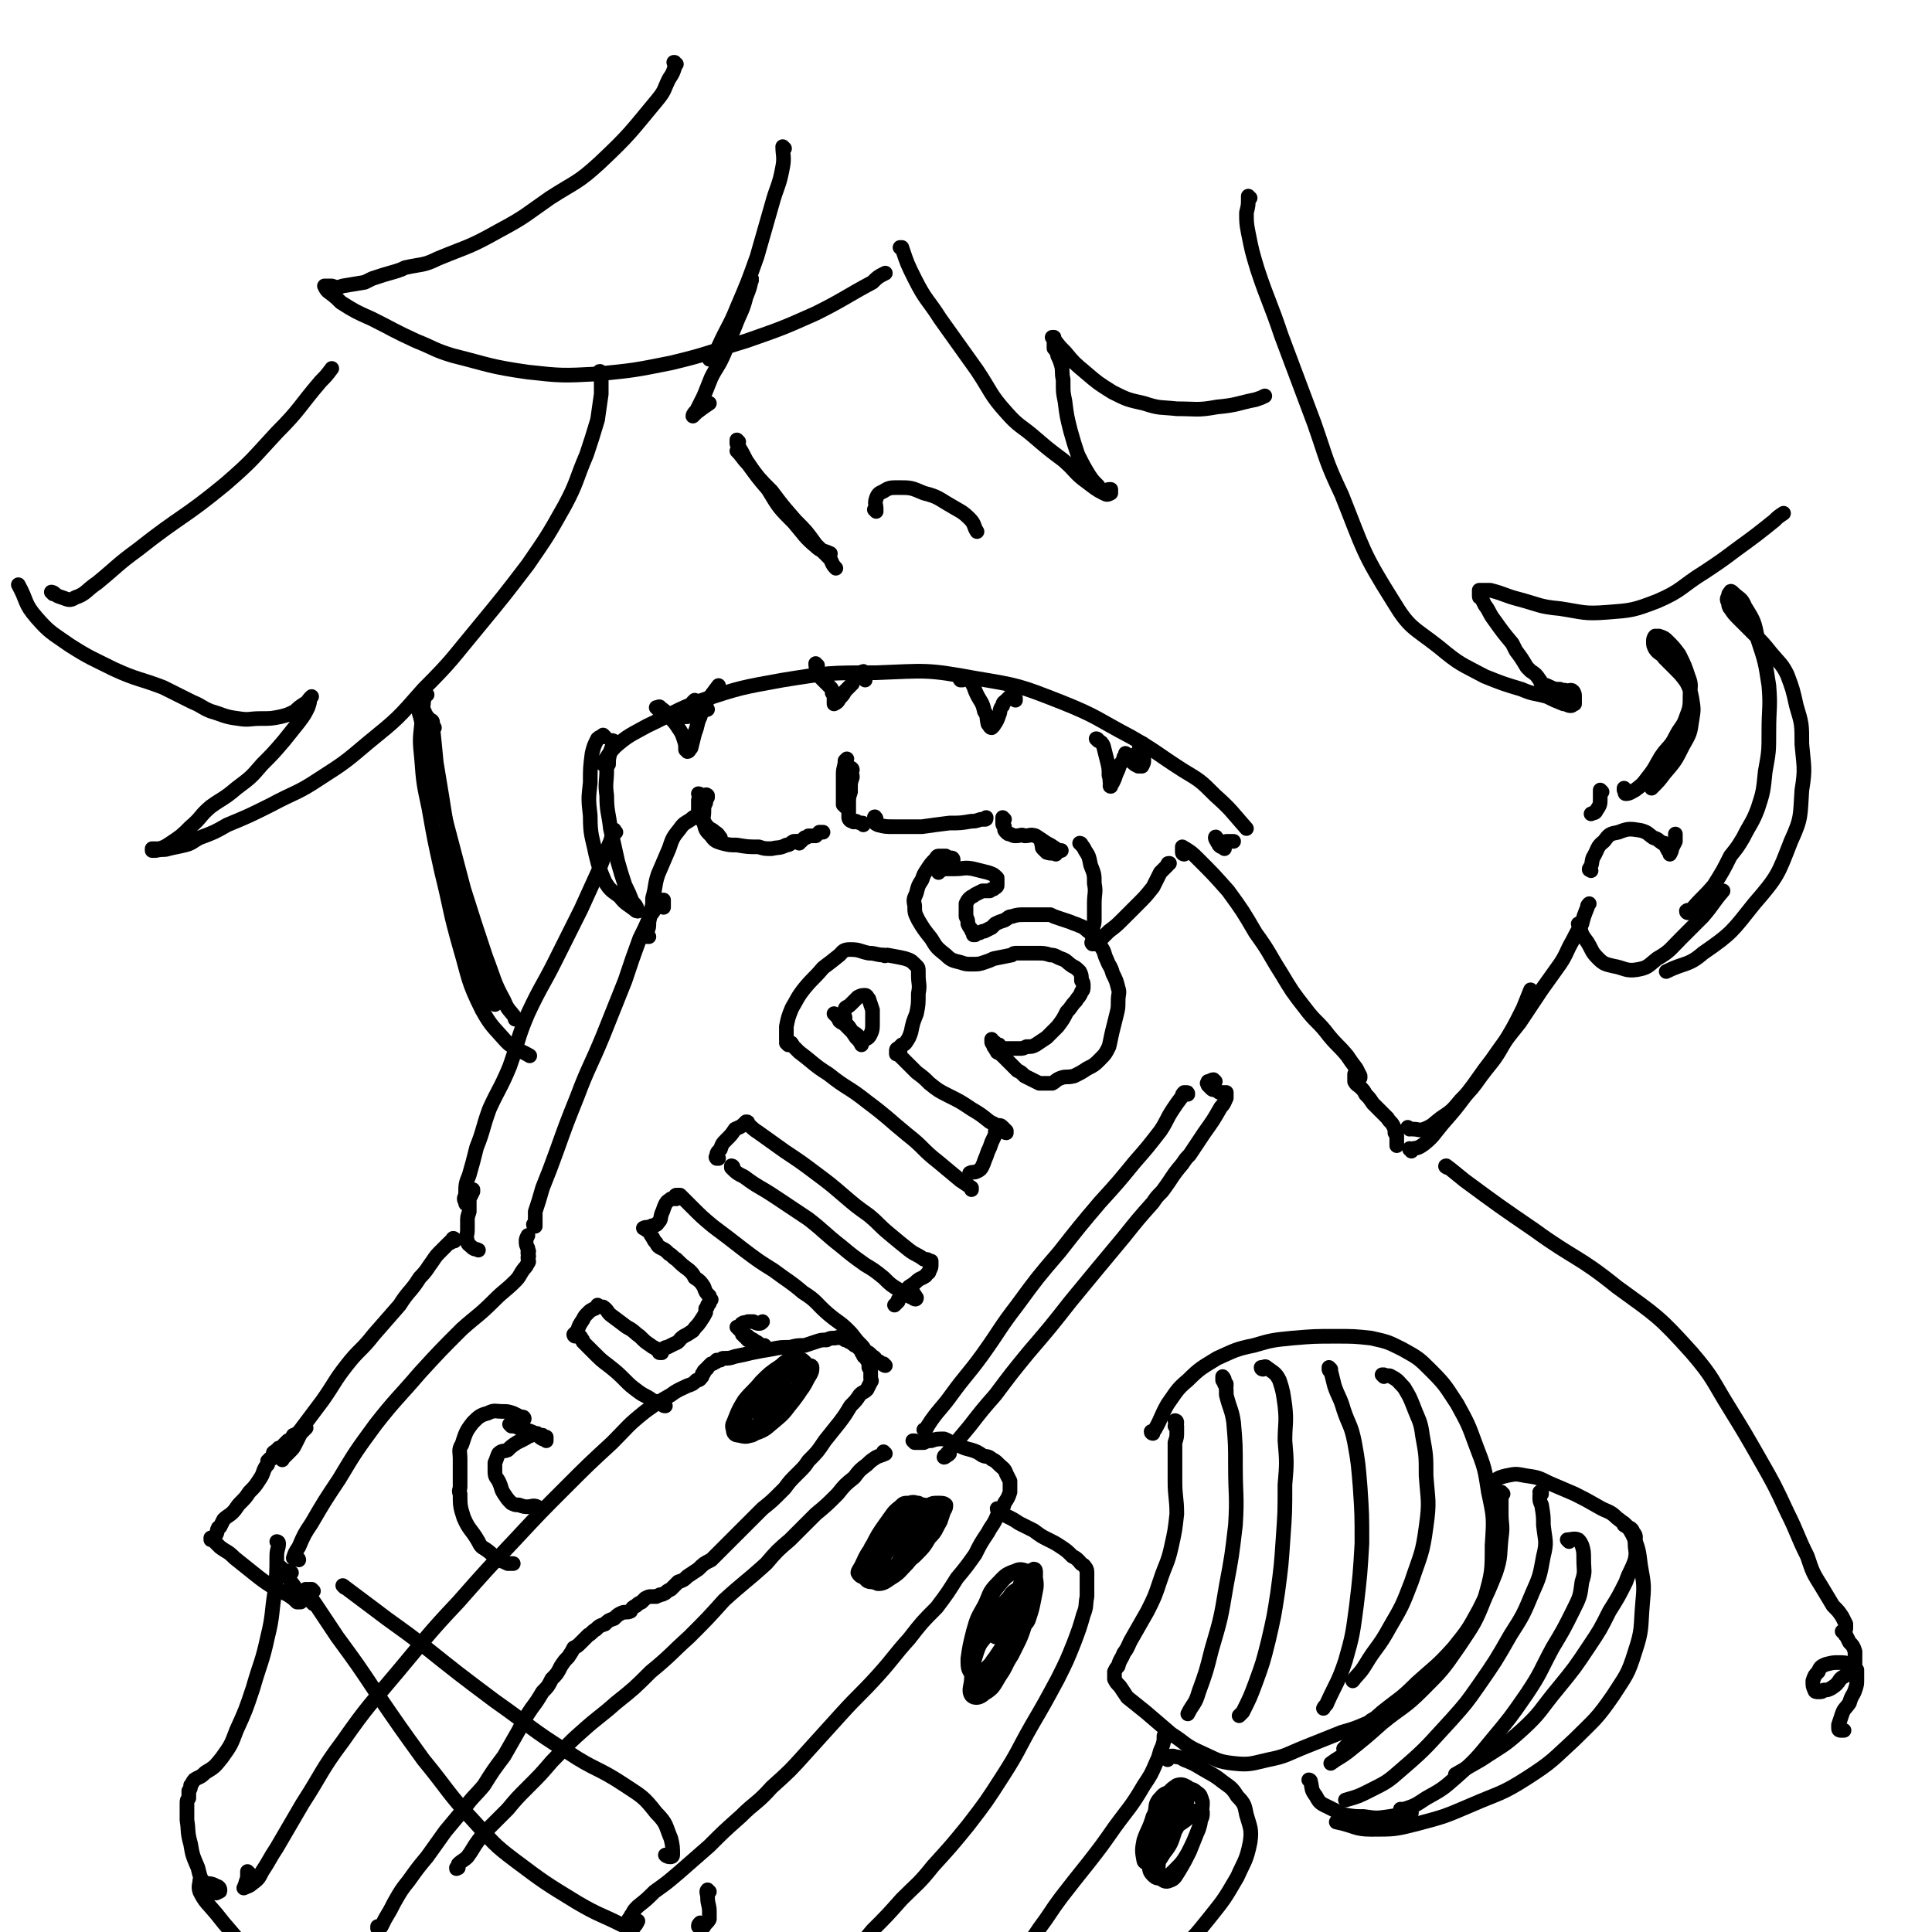 <svg viewBox='0 0 1054 1054' version='1.1' xmlns='http://www.w3.org/2000/svg' xmlns:xlink='http://www.w3.org/1999/xlink'><g fill='none' stroke='rgb(0,0,0)' stroke-width='8' stroke-linecap='round' stroke-linejoin='round'><path d='M329,417c0,0 0,-1 -1,-1 0,0 1,1 1,0 3,-4 3,-5 7,-9 7,-6 8,-6 17,-11 15,-7 14,-8 30,-14 21,-7 22,-7 44,-11 25,-4 25,-4 51,-4 27,-1 27,-2 54,3 24,4 24,4 47,13 20,8 19,9 38,19 14,8 14,9 28,18 10,6 10,6 18,14 9,8 9,9 17,18 '/><path d='M335,405c0,0 0,-1 -1,-1 0,0 1,0 1,1 -1,2 -1,2 -2,5 -1,4 -1,4 -1,7 -1,1 -1,1 -1,3 0,7 -1,7 0,14 0,9 1,9 2,18 2,9 2,9 4,18 2,7 2,7 4,13 2,4 2,4 4,9 2,2 2,2 3,5 '/><path d='M330,402c0,0 -1,-1 -1,-1 -1,1 -2,1 -3,2 -2,4 -2,4 -3,8 -1,8 -1,8 -1,16 -1,9 -1,9 0,18 0,11 1,11 3,21 2,8 2,8 5,15 3,5 4,5 8,8 3,4 4,4 8,7 1,1 1,1 2,1 '/><path d='M354,511c-1,0 -1,-1 -1,-1 -1,0 0,1 0,1 0,-1 0,-1 0,-3 1,-2 1,-2 1,-5 1,-5 1,-5 2,-10 0,-1 0,-1 0,-3 2,-7 1,-7 3,-13 3,-7 3,-7 6,-14 2,-6 2,-6 6,-11 2,-3 3,-3 6,-5 1,-1 1,-1 3,-2 '/><path d='M359,387c0,-1 -1,-1 -1,-1 0,0 1,0 1,0 0,0 -1,0 -1,0 1,0 2,-1 2,0 3,2 3,2 5,5 3,3 3,3 5,6 2,3 2,3 3,6 1,3 1,3 1,6 1,0 1,1 1,1 1,0 1,-1 2,-2 1,-4 1,-4 2,-8 2,-5 1,-5 3,-9 1,-5 2,-5 4,-9 3,-4 3,-4 6,-8 '/><path d='M380,383c0,0 0,0 -1,-1 0,0 0,1 0,1 0,0 0,-1 0,-1 -1,1 -1,1 -1,1 -1,2 -1,2 -2,4 -1,1 -1,1 -2,2 -1,1 -1,1 -1,2 0,0 1,0 2,0 3,-1 3,-2 5,-3 3,0 3,0 6,-1 '/><path d='M382,434c0,0 0,-1 -1,-1 0,0 1,0 1,1 0,0 0,0 0,1 -1,1 -1,1 -1,2 0,2 0,2 0,4 0,2 0,2 0,4 1,2 1,2 3,3 1,2 1,2 3,4 2,1 2,1 3,2 2,1 2,2 3,3 '/><path d='M386,435c0,-1 0,-1 -1,-1 0,-1 1,0 1,0 0,2 -1,2 -1,4 -1,2 -1,2 -1,5 0,3 -1,3 0,6 1,4 1,4 4,7 2,3 3,3 6,4 4,1 4,1 8,1 6,1 6,1 12,1 3,1 3,1 7,1 4,-1 4,0 8,-2 2,0 2,-1 4,-2 1,0 1,0 2,0 '/><path d='M436,460c0,-1 -1,-1 -1,-1 0,0 0,0 1,0 0,0 0,0 0,0 0,0 0,0 0,0 0,0 1,0 1,0 1,-1 1,-1 2,-2 1,0 1,0 2,-1 2,0 2,0 4,0 1,-1 1,-1 2,-2 1,0 1,0 2,0 '/><path d='M461,440c0,-1 -1,-1 -1,-1 0,-1 0,-1 0,-1 0,-4 0,-4 0,-8 0,-4 0,-4 0,-8 0,-3 1,-4 1,-7 0,0 0,0 1,-1 '/><path d='M465,420c0,0 0,-1 -1,-1 0,2 1,3 1,5 -1,3 -1,3 -1,6 0,1 0,1 0,2 -1,3 -1,3 -1,7 0,3 0,3 0,7 0,1 1,2 2,2 1,1 1,0 2,0 2,1 2,1 3,1 1,0 1,0 1,1 '/><path d='M446,363c-1,0 -1,-1 -1,-1 0,1 0,2 1,4 1,3 1,3 3,5 2,2 2,2 4,4 1,1 1,1 1,3 1,1 1,1 1,3 0,1 0,1 0,2 0,1 0,1 0,1 0,0 0,0 0,0 2,-1 2,-1 3,-3 2,-2 2,-2 3,-4 2,-2 2,-2 4,-4 1,-3 1,-3 3,-5 1,-1 1,-1 2,-1 1,-1 1,-1 1,0 1,0 0,1 1,1 0,1 0,1 0,2 0,1 0,1 0,1 '/><path d='M525,371c-1,0 -1,0 -1,-1 -1,0 0,1 0,1 1,0 1,-1 2,-1 2,0 2,0 3,1 3,4 2,4 4,8 2,4 3,4 4,9 2,3 1,3 2,7 1,1 1,2 2,2 0,0 1,-1 1,-1 2,-3 2,-3 3,-6 1,-2 0,-3 2,-5 0,-2 1,-2 2,-3 1,-1 1,-1 2,-2 1,0 1,0 1,0 1,0 1,0 1,0 1,1 0,1 1,1 0,1 0,1 0,1 '/><path d='M599,404c0,0 -1,-1 -1,-1 0,0 1,0 1,1 2,1 2,1 3,3 1,4 1,4 2,8 1,4 1,4 1,8 1,3 0,3 1,5 0,0 -1,1 0,1 0,0 0,0 0,0 0,-1 0,-1 1,-2 1,-2 1,-2 2,-5 1,-2 1,-2 2,-5 1,-1 1,-1 2,-3 0,-1 0,-1 1,-2 0,0 0,0 0,-1 0,0 0,0 0,0 1,1 1,1 2,1 1,2 1,2 2,4 1,1 1,1 3,2 1,0 1,0 1,0 1,0 1,0 1,0 1,-2 1,-2 1,-3 0,-2 0,-2 0,-4 0,-2 0,-2 0,-4 0,-1 -1,-2 -1,-1 -1,0 -1,0 -1,1 -1,3 -1,3 -1,6 -1,2 -1,2 -1,3 '/><path d='M478,447c0,-1 -1,-2 -1,-1 0,0 0,1 0,1 0,2 0,2 2,3 4,1 4,1 9,1 8,0 8,0 15,0 7,-1 7,-1 15,-2 6,0 6,0 12,-1 2,0 2,0 5,-1 1,0 1,0 2,0 1,0 1,0 1,-1 0,0 0,0 0,0 '/><path d='M548,447c0,0 -1,-1 -1,-1 0,0 0,1 0,1 0,1 0,1 0,2 0,1 0,1 1,2 0,0 0,0 0,1 0,1 0,1 1,2 1,1 1,1 2,1 2,1 2,1 3,1 3,0 3,-1 5,0 3,0 3,-1 6,0 3,2 3,2 6,4 2,1 2,1 5,3 1,1 1,1 3,1 '/><path d='M570,461c-1,0 -1,-1 -1,-1 -1,0 -1,1 0,1 0,1 -1,1 0,2 1,1 1,1 2,2 3,1 3,0 5,1 '/><path d='M590,461c0,0 0,-1 -1,-1 0,0 1,0 1,1 1,1 1,1 2,3 2,3 2,3 3,8 2,5 2,5 2,10 1,5 0,5 0,11 0,4 0,4 0,9 0,3 -1,3 -1,7 0,2 0,2 0,4 0,1 -1,1 0,2 0,0 0,0 1,0 2,-1 2,-1 4,-3 2,-2 2,-2 4,-4 4,-3 4,-3 8,-7 4,-4 4,-4 8,-8 4,-4 4,-4 8,-9 2,-4 2,-4 4,-8 2,-2 2,-2 4,-4 0,-1 0,-1 1,-1 '/><path d='M664,458c0,-1 -1,-2 -1,-1 0,0 0,1 1,2 0,1 1,1 1,2 1,1 1,1 2,1 0,0 0,0 0,0 1,0 1,1 1,1 0,0 0,0 0,0 0,-1 0,-1 0,-1 0,-1 0,-1 0,-2 0,0 1,0 1,-1 0,0 0,0 0,0 0,0 0,0 0,0 1,0 1,0 1,0 0,0 0,0 0,0 1,0 1,0 2,0 0,0 0,0 1,0 0,0 0,0 0,0 '/><path d='M336,454c-1,-1 -1,-2 -1,-1 -1,2 -1,3 -2,6 -3,7 -3,7 -6,15 -5,11 -5,11 -10,22 -7,14 -7,14 -14,28 -7,14 -8,14 -15,29 -6,14 -5,15 -10,29 -5,12 -6,12 -11,23 -4,11 -3,11 -7,21 -2,8 -2,8 -4,15 -2,5 -2,5 -2,11 -1,2 -1,2 0,4 0,1 0,1 1,0 0,-1 0,-1 1,-2 1,-2 1,-2 2,-4 0,0 0,0 0,-1 0,0 0,0 0,0 0,0 0,0 0,0 0,0 0,0 -1,0 0,0 0,0 0,0 0,0 0,0 0,1 0,0 -1,0 -1,1 0,1 0,1 0,3 0,1 0,1 0,3 0,2 0,2 0,4 -1,3 -1,3 -1,5 0,3 0,3 0,5 0,3 -1,3 0,6 0,2 1,2 2,3 2,2 2,1 4,2 '/><path d='M646,466c0,0 -1,0 -1,-1 0,0 0,0 0,0 0,-1 0,-1 0,-3 0,0 0,0 0,0 5,3 5,3 9,7 8,8 8,8 16,17 8,11 8,11 15,23 8,11 7,11 14,22 6,10 6,10 13,19 6,8 7,7 13,15 5,6 5,5 10,11 2,3 2,3 5,7 1,2 1,2 2,4 0,1 0,1 0,1 -1,0 -1,0 -1,0 -1,0 -1,-1 -2,-1 0,0 0,-1 0,-1 0,0 0,0 0,1 0,0 0,0 0,0 0,0 0,0 0,1 0,1 0,1 0,2 1,2 2,2 3,3 2,2 2,2 3,4 2,2 2,2 4,5 2,2 2,2 4,4 2,2 2,2 4,4 1,2 2,2 3,4 1,2 1,2 1,4 1,1 1,1 1,2 0,2 0,2 0,3 0,1 0,1 0,2 '/><path d='M248,677c0,-1 0,-1 -1,-1 0,-1 1,0 1,0 0,0 0,0 -1,0 0,1 0,1 -1,1 0,1 0,1 -1,1 -1,1 -1,1 -2,2 -1,1 -1,1 -2,2 -3,3 -3,3 -5,6 -3,4 -3,5 -7,9 -5,8 -6,7 -11,15 -7,8 -7,8 -14,16 -7,9 -8,8 -15,17 -7,9 -6,9 -13,19 -6,8 -6,8 -12,16 -4,5 -5,5 -8,11 -1,2 -1,3 -2,5 0,1 0,0 0,0 2,-2 2,-2 4,-4 2,-2 2,-2 3,-4 1,-2 1,-2 2,-4 1,-2 1,-2 2,-3 1,-1 1,-1 2,-2 0,0 0,0 0,0 0,0 0,0 0,0 -1,1 -1,1 -2,1 -1,1 -1,1 -3,2 -1,1 -1,1 -2,1 -1,2 -1,2 -3,3 -1,1 -1,1 -2,2 0,1 -1,1 -1,1 -1,1 -1,1 -2,1 0,1 0,1 -1,1 0,0 0,0 0,1 0,0 0,0 -1,0 0,0 0,0 0,0 0,0 -1,0 -1,1 0,0 0,0 0,1 0,0 0,0 0,1 -1,0 -1,0 -1,1 0,0 0,0 0,0 -1,0 -1,0 -1,0 0,1 0,0 0,0 0,0 0,0 0,0 0,1 0,1 -1,1 0,1 0,1 0,2 -1,1 -1,1 -2,3 -1,3 -1,3 -3,6 -2,3 -2,3 -5,6 -2,3 -2,3 -5,6 -2,2 -2,3 -4,5 -2,2 -3,2 -5,4 -1,2 -1,2 -2,4 -1,1 -1,0 -1,1 -1,1 0,1 -1,3 -1,1 -1,1 -2,2 0,0 0,0 0,0 0,1 0,1 0,1 0,0 0,0 0,0 -1,0 -1,0 -1,0 0,0 0,0 0,0 1,0 0,-1 0,-1 0,0 0,1 0,1 0,0 0,0 0,0 1,0 1,0 1,0 2,2 2,2 4,4 4,3 4,2 8,6 5,4 5,4 10,8 5,4 5,4 11,8 4,2 4,2 8,4 3,2 3,2 5,4 1,0 1,0 2,0 0,0 0,0 0,-1 -1,-2 0,-3 -2,-5 -2,-4 -2,-3 -4,-6 -2,-3 -2,-3 -4,-5 -1,-1 -1,-1 -1,-2 0,0 0,0 0,0 0,0 0,0 0,0 1,1 1,1 2,2 2,0 2,0 4,1 '/><path d='M163,851c0,0 0,-1 -1,-1 0,0 1,0 0,0 0,1 -1,1 -1,0 -1,0 -1,0 -1,0 1,-3 1,-3 3,-6 3,-7 3,-7 7,-13 7,-12 7,-12 15,-24 9,-15 9,-15 20,-30 11,-14 12,-14 24,-28 11,-12 11,-12 23,-24 9,-8 9,-7 18,-16 5,-5 6,-5 11,-10 3,-3 2,-3 5,-7 1,-1 1,-1 2,-3 1,-1 0,-1 0,-3 1,-1 0,-1 0,-2 0,0 0,0 0,-1 0,0 1,0 0,-1 0,0 0,0 0,-1 -1,-2 -1,-2 -1,-4 0,-1 0,-1 1,-3 '/><path d='M292,669c0,0 0,-1 -1,-1 0,0 0,1 1,1 0,0 0,-1 0,-1 0,-2 0,-2 0,-5 0,-1 0,-1 0,-2 2,-6 2,-6 4,-13 4,-10 4,-10 8,-21 5,-14 5,-14 11,-29 6,-16 7,-16 14,-33 6,-15 6,-15 12,-30 4,-12 4,-12 8,-23 3,-6 3,-6 6,-13 2,-2 2,-3 3,-5 1,-1 1,-1 2,-1 1,-1 1,-1 1,-2 0,0 0,0 1,0 0,0 0,0 0,0 0,0 -1,0 -1,0 0,0 0,0 1,0 0,1 0,1 0,1 0,0 0,0 0,0 0,0 0,0 0,0 0,1 0,1 0,2 0,0 0,0 0,1 '/><path d='M171,868c0,0 0,0 -1,-1 0,0 1,1 1,1 -1,0 -1,-1 -2,-1 0,0 0,0 0,1 0,1 0,1 0,3 0,1 0,1 1,2 0,1 0,1 1,2 0,0 0,0 0,0 0,-1 0,-1 -1,-1 0,0 0,0 0,-1 0,0 0,0 -1,-1 0,0 0,0 -1,-1 0,-1 0,-1 -1,-2 0,0 0,0 0,-1 0,0 -1,-1 0,-1 2,3 2,4 5,8 6,9 6,9 12,18 11,15 11,15 21,30 13,19 13,19 26,37 14,17 13,18 28,34 10,11 10,12 22,21 16,12 16,12 34,23 12,7 12,6 24,12 2,1 2,1 5,2 '/><path d='M188,866c0,0 -1,-1 -1,-1 0,0 0,0 0,0 8,6 8,6 16,12 13,10 14,10 27,20 20,16 20,16 40,31 20,14 19,15 40,28 15,10 16,8 31,18 9,6 10,6 17,15 6,6 5,7 8,14 1,4 1,5 1,9 0,1 -1,1 -1,1 -1,0 -2,0 -3,-1 0,0 0,0 0,0 '/><path d='M387,1032c-1,0 -1,-1 -1,-1 -1,1 0,2 0,4 0,4 1,4 1,8 0,2 0,2 0,4 -1,2 -2,2 -3,4 -1,0 -1,0 -2,0 -1,0 -1,0 -1,0 0,-1 0,-1 1,-2 '/><path d='M790,637c-1,0 -2,-1 -1,-1 4,3 5,4 10,8 19,14 19,14 38,27 22,16 24,14 45,31 22,16 23,16 41,36 12,14 11,15 21,31 8,13 8,13 16,27 8,14 8,14 15,29 6,12 5,12 11,24 3,9 3,9 8,17 3,5 3,5 6,10 3,3 3,3 5,6 1,2 1,2 2,4 0,1 0,1 0,2 0,1 0,1 -1,2 0,0 0,0 0,0 0,0 -1,0 -1,0 0,0 1,0 1,1 1,0 0,1 1,1 1,2 1,2 2,4 2,2 2,2 3,5 0,1 0,1 0,3 0,1 0,1 0,3 0,0 0,0 0,0 0,1 0,1 -1,2 -1,2 -1,2 -3,3 -1,3 -2,2 -4,4 -2,3 -2,3 -5,5 -2,1 -2,1 -4,1 -1,1 -1,1 -3,1 -1,0 -2,0 -2,-1 -1,-2 -1,-2 -1,-5 1,-3 1,-3 3,-5 1,-3 2,-3 4,-4 4,-1 4,-1 7,-1 3,0 4,0 6,1 2,1 3,1 4,3 0,2 0,2 0,5 0,3 0,3 -1,6 -1,3 -2,3 -3,7 -2,3 -3,3 -4,6 -1,3 -1,3 -2,6 0,1 0,2 0,2 0,1 1,1 1,1 1,0 1,0 2,0 '/><path d='M136,1022c0,0 -1,-1 -1,-1 0,0 0,1 0,2 0,3 -1,3 -1,5 -1,1 0,1 -1,2 0,0 0,0 0,0 2,-1 3,-1 4,-2 4,-3 4,-3 6,-7 4,-6 4,-7 8,-13 7,-12 7,-12 14,-24 11,-17 10,-18 22,-34 14,-20 15,-20 30,-38 16,-19 16,-20 33,-38 15,-17 15,-17 31,-34 14,-15 14,-15 28,-29 12,-12 12,-12 25,-24 9,-9 8,-9 18,-17 7,-5 7,-5 14,-9 4,-3 5,-3 9,-5 3,-1 3,-1 5,-3 2,0 2,-1 3,-2 0,0 0,-1 0,-1 0,-1 1,-1 1,-1 0,0 0,0 0,-1 0,0 0,0 0,0 0,0 0,0 1,-1 1,0 1,-1 1,-1 1,-1 1,-1 2,-2 1,0 1,0 2,-1 1,0 1,0 1,-1 1,0 1,0 2,0 1,-1 1,-1 2,-1 3,0 3,0 6,-1 5,-1 5,-1 9,-2 5,-1 5,-1 11,-2 5,-1 5,-1 10,-1 4,-1 4,-1 8,-1 3,-1 3,-1 6,-2 3,-1 3,-1 6,-1 2,-1 2,-1 4,-1 2,0 2,-1 4,0 1,0 1,0 2,1 1,0 1,0 1,0 0,0 0,0 0,0 0,0 0,0 0,0 1,1 1,1 2,1 0,0 0,0 1,1 1,0 1,0 1,0 0,1 0,1 1,1 0,0 0,0 0,0 1,1 1,1 1,1 1,1 1,1 2,2 0,1 0,1 1,2 0,1 0,1 1,1 1,1 1,1 1,1 0,0 0,1 0,1 0,0 0,0 1,1 0,1 0,1 0,3 1,1 1,1 1,3 0,1 0,1 0,3 0,1 1,1 0,2 -1,2 -1,2 -2,4 -2,2 -2,1 -4,3 -2,3 -2,3 -5,6 -3,5 -3,5 -6,9 -4,5 -4,5 -8,10 -4,6 -4,6 -9,11 -2,3 -2,3 -5,6 -1,1 -1,1 -2,2 -3,3 -3,3 -6,7 -1,1 -1,1 -2,2 -5,5 -5,5 -10,9 -5,5 -5,5 -10,10 -5,5 -5,5 -10,10 -4,4 -4,4 -8,8 -4,2 -4,2 -7,5 -3,2 -3,2 -6,4 -2,2 -2,2 -5,3 -2,2 -2,2 -4,4 -2,1 -2,1 -3,2 -2,1 -2,1 -3,1 -1,1 -1,0 -2,1 0,0 0,0 -1,0 -1,0 -1,0 -2,0 -1,0 -1,0 -3,1 -1,1 -1,1 -2,2 -2,1 -2,1 -3,2 -2,1 -2,1 -3,3 -2,1 -3,0 -5,1 -2,1 -2,1 -4,3 -3,1 -3,1 -5,3 -3,1 -3,1 -5,3 -2,1 -2,2 -4,3 -2,2 -2,2 -4,4 -2,2 -2,2 -4,3 -1,2 -1,2 -3,5 -2,2 -2,2 -4,5 -2,4 -2,4 -5,7 -2,4 -2,4 -5,7 -3,5 -3,5 -6,9 -4,6 -4,6 -7,12 -4,7 -4,7 -8,14 -6,8 -6,8 -11,16 -5,6 -6,6 -11,13 -5,6 -5,6 -10,12 -5,7 -5,7 -10,14 -5,6 -5,6 -10,13 -4,5 -4,5 -8,12 -2,4 -2,4 -5,9 -1,2 -1,2 -2,4 -1,1 -1,1 -2,1 0,0 0,0 0,-1 '/><path d='M483,793c0,0 -1,-1 -1,-1 0,0 1,1 1,1 -2,1 -3,1 -5,2 -3,2 -3,2 -5,4 -4,3 -4,3 -7,7 -5,4 -5,4 -9,9 -6,6 -6,6 -12,11 -7,7 -7,7 -14,14 -7,6 -7,6 -13,13 -11,10 -12,10 -23,20 -9,10 -9,10 -19,20 -10,9 -10,10 -21,19 -9,9 -9,9 -19,17 -9,8 -9,7 -19,16 -8,7 -8,8 -16,16 -6,7 -6,7 -13,14 -6,6 -6,6 -11,12 -5,5 -5,5 -9,9 -4,4 -4,4 -7,8 -3,4 -3,5 -6,9 -2,2 -3,2 -5,4 0,1 0,2 -1,2 0,1 0,0 1,0 0,0 0,0 0,0 '/><path d='M499,787c0,0 -1,-1 -1,-1 0,0 0,0 1,0 0,1 0,1 0,1 1,0 1,0 3,0 1,0 1,0 2,0 2,-1 2,-1 4,-1 3,-1 3,-1 7,-1 3,1 3,2 7,3 4,2 4,2 8,3 3,1 3,1 6,3 2,1 3,0 5,2 2,1 2,1 4,3 2,2 3,2 4,5 1,2 1,2 2,4 0,3 0,3 0,6 -1,3 -1,3 -3,6 -1,4 -2,4 -4,7 -2,5 -3,5 -5,9 -4,6 -4,6 -7,12 -5,7 -5,7 -10,13 -5,8 -5,8 -11,16 -8,8 -8,8 -15,17 -9,10 -8,10 -17,20 -10,11 -10,10 -20,21 -9,10 -9,10 -19,21 -9,10 -9,10 -19,19 -8,9 -9,8 -17,16 -9,8 -9,8 -17,16 -8,7 -8,7 -16,14 -7,6 -7,6 -14,11 -4,4 -4,4 -9,8 -2,2 -2,2 -3,4 -1,1 -1,2 -2,3 0,1 0,1 1,2 0,1 0,1 1,2 0,0 1,1 1,0 1,-1 1,-1 2,-3 '/><path d='M545,824c0,0 -1,0 -1,-1 0,0 1,1 1,1 0,0 0,0 1,0 1,2 1,2 3,3 4,2 4,2 7,4 4,2 4,2 8,4 4,3 4,3 8,5 4,2 4,2 7,4 3,2 3,2 6,5 2,1 2,1 4,3 1,2 2,1 3,3 1,1 1,2 1,3 0,3 0,3 0,5 0,4 0,4 0,8 -1,5 0,5 -2,10 -2,7 -2,7 -5,15 -4,10 -4,10 -9,20 -7,13 -7,13 -14,25 -8,14 -7,14 -16,28 -9,14 -9,14 -19,27 -9,11 -9,11 -19,22 -8,10 -8,9 -17,18 -8,9 -8,9 -16,17 -5,6 -5,6 -11,12 -2,2 -2,3 -5,5 -1,0 -1,0 -1,0 0,-1 0,-2 1,-2 1,-1 2,-1 3,-2 '/><path d='M636,948c0,-1 -1,-1 -1,-1 0,0 0,0 0,0 0,3 0,3 -1,6 -2,4 -1,4 -3,8 -3,7 -3,7 -7,13 -7,12 -8,12 -16,23 -7,10 -7,10 -14,19 -8,10 -8,10 -15,19 -6,8 -6,9 -12,17 -4,6 -4,6 -9,12 -1,2 -2,1 -3,3 0,0 -1,0 -1,0 1,-1 2,-2 3,-3 '/><path d='M637,960c0,0 0,0 -1,-1 0,0 1,0 1,0 1,-1 1,-1 3,-1 3,1 3,0 6,2 5,2 5,2 10,5 5,3 6,3 11,7 4,3 5,3 8,8 4,4 4,5 5,10 2,7 3,8 2,15 -2,10 -3,10 -7,19 -7,12 -7,12 -15,22 -9,11 -9,12 -21,20 -9,7 -10,6 -21,11 -2,1 -2,0 -5,1 '/><path d='M505,822c0,0 -1,-1 -1,-1 0,0 0,1 0,1 -1,-1 -1,-1 -3,-2 -2,0 -2,-1 -5,0 -3,0 -3,0 -5,2 -4,3 -4,4 -7,8 -5,7 -5,7 -9,15 -3,4 -3,5 -5,9 -1,2 -2,3 -2,4 1,2 2,2 4,3 3,1 4,1 7,0 5,-1 6,-1 10,-4 5,-3 5,-4 10,-8 5,-5 5,-5 8,-10 4,-4 3,-4 6,-9 1,-3 1,-3 2,-6 1,-1 1,-2 1,-3 -1,-1 -2,-1 -4,-1 -3,0 -3,0 -5,1 -5,1 -5,1 -9,3 -5,3 -5,3 -10,7 -5,3 -5,3 -9,8 -4,5 -4,5 -6,11 -2,5 -2,6 -1,10 0,2 1,3 4,3 3,1 4,0 7,-2 5,-3 5,-4 9,-8 4,-5 4,-5 8,-10 3,-5 2,-5 5,-10 1,-3 2,-3 2,-5 0,-2 -1,-3 -2,-3 -3,0 -3,0 -6,2 -3,2 -3,2 -7,6 -4,4 -4,4 -7,9 -3,4 -3,4 -5,9 -2,5 -2,5 -3,9 0,2 1,4 2,4 3,0 4,-1 7,-3 5,-3 5,-4 9,-8 5,-6 5,-6 9,-12 4,-5 4,-5 6,-11 2,-2 2,-2 3,-5 0,-1 -1,-2 -1,-1 -3,1 -3,2 -5,4 -4,5 -3,5 -7,9 -3,5 -3,5 -7,10 -2,4 -2,4 -5,8 -1,2 -2,2 -2,3 0,1 2,1 3,0 4,-3 4,-3 7,-7 4,-5 4,-5 8,-10 3,-5 2,-5 5,-11 0,-2 1,-2 0,-4 0,-1 -2,-1 -4,-1 -3,1 -4,2 -7,4 -4,4 -3,4 -7,9 -4,5 -4,5 -8,10 -2,4 -2,5 -5,7 -1,2 -1,1 -3,1 0,1 0,0 0,0 '/><path d='M439,750c0,0 -1,-1 -1,-1 0,0 1,1 1,1 -2,0 -3,0 -5,0 -2,1 -2,1 -4,1 0,0 0,0 -1,1 -4,2 -4,1 -8,4 -4,2 -4,2 -8,6 -3,3 -3,3 -5,7 -1,3 -1,3 -2,6 -1,1 -1,2 0,3 2,1 3,1 6,0 5,-2 5,-2 9,-5 6,-4 6,-4 11,-8 3,-4 3,-4 6,-8 2,-3 2,-4 4,-7 1,-2 1,-2 1,-4 0,0 0,-1 -1,-1 -2,0 -3,-1 -5,0 -4,0 -4,0 -8,2 -5,2 -5,2 -10,6 -5,3 -5,3 -9,8 -3,4 -3,4 -5,9 -1,4 -2,5 -2,9 0,2 1,2 3,3 3,1 3,2 6,0 6,-2 6,-3 11,-7 6,-5 5,-5 10,-11 3,-4 3,-4 6,-9 1,-4 2,-4 2,-7 0,-3 -1,-4 -2,-5 -2,-2 -3,-2 -5,-2 -4,1 -5,1 -8,4 -6,4 -6,4 -11,9 -4,5 -5,5 -9,10 -3,5 -3,5 -5,10 -1,3 -2,3 -1,6 0,2 1,3 3,3 4,1 5,1 8,-1 5,-3 5,-4 10,-8 5,-5 5,-5 10,-11 4,-5 4,-5 6,-10 1,-2 2,-3 1,-5 0,-2 0,-2 -1,-2 -3,0 -3,1 -5,3 -4,3 -4,4 -8,8 -4,4 -4,4 -7,9 -1,3 -2,3 -3,5 0,1 0,1 1,1 2,-1 3,-2 5,-4 4,-3 4,-3 8,-6 2,-1 2,-1 4,-3 0,0 1,0 0,0 -1,1 -1,1 -3,3 -2,2 -3,2 -5,5 -2,2 -2,2 -4,4 0,0 0,0 0,0 0,0 0,0 0,1 '/><path d='M556,873c0,0 -1,-1 -1,-1 -2,1 -2,2 -4,4 -3,3 -3,3 -6,6 -3,4 -3,4 -6,9 -3,5 -4,4 -6,10 -2,6 -2,7 -3,14 0,5 -2,7 0,10 2,2 5,1 7,-1 5,-3 5,-4 8,-9 4,-6 4,-7 7,-14 3,-5 3,-5 5,-11 2,-4 2,-4 3,-9 1,-4 1,-4 1,-9 0,-2 0,-3 -1,-5 -2,-1 -3,-1 -5,0 -4,2 -3,3 -6,6 -4,4 -4,4 -7,9 -4,4 -4,4 -7,10 -2,5 -3,5 -4,11 -1,6 -2,7 0,12 1,3 3,4 6,4 3,0 4,0 7,-3 5,-6 4,-7 8,-13 1,-2 1,-2 2,-4 3,-6 3,-6 5,-12 1,-2 1,-1 2,-3 2,-6 2,-6 3,-11 1,-6 2,-7 1,-12 -1,-3 -2,-3 -5,-4 -3,-1 -4,-1 -6,0 -6,2 -6,3 -10,7 -5,5 -4,6 -7,12 -4,7 -4,7 -6,14 -2,8 -2,8 -3,15 0,4 0,6 2,8 1,2 3,1 5,0 5,-3 4,-4 8,-9 4,-6 4,-6 8,-12 4,-6 5,-6 8,-13 2,-6 2,-6 4,-12 1,-3 2,-4 1,-7 -1,-2 -2,-3 -5,-3 -3,-1 -4,0 -7,1 -4,3 -4,3 -8,8 -4,5 -4,6 -7,12 -3,7 -3,8 -5,16 -2,6 -3,7 -2,13 0,3 2,6 4,5 3,0 4,-2 7,-5 5,-6 5,-7 9,-13 5,-7 5,-7 9,-15 3,-6 2,-7 4,-13 2,-4 2,-5 2,-8 0,-1 0,-2 -1,-2 -2,1 -2,2 -4,5 -3,4 -3,5 -5,10 -3,5 -3,5 -6,10 -2,5 -2,5 -4,9 -1,2 -2,3 -2,3 1,0 1,-2 2,-4 3,-5 3,-5 5,-10 3,-5 3,-5 5,-10 1,-3 1,-3 2,-5 1,-1 1,-2 1,-2 0,0 -1,1 -1,1 -1,3 -1,3 -2,6 -1,4 -1,4 -2,7 0,2 0,3 -1,5 '/><path d='M652,989c0,0 -1,0 -1,-1 0,0 0,0 1,1 0,0 0,0 0,0 -2,1 -2,1 -3,2 -2,2 -2,2 -5,4 -3,2 -3,2 -5,6 -3,3 -3,3 -4,6 -2,4 -2,5 -3,9 0,4 -1,5 1,8 1,2 3,3 5,2 3,-1 3,-2 5,-5 3,-5 3,-5 6,-11 2,-5 2,-5 4,-10 2,-4 1,-4 2,-7 1,-2 1,-2 1,-4 0,-1 0,-1 -1,-1 -2,0 -3,0 -5,0 -4,2 -4,2 -7,5 -4,3 -4,2 -8,6 -3,4 -3,4 -6,9 -1,4 -2,4 -2,9 0,3 0,4 2,6 2,2 3,2 6,1 3,-1 3,-1 6,-4 4,-4 4,-4 7,-9 3,-6 3,-6 5,-11 2,-5 2,-5 2,-10 1,-4 1,-4 1,-7 -1,-3 -1,-4 -3,-5 -2,-2 -3,-2 -5,-2 -3,0 -4,1 -6,3 -3,4 -3,4 -6,9 -3,5 -3,5 -5,10 -3,5 -3,5 -4,10 0,4 -1,5 0,8 0,1 2,2 3,1 3,-2 3,-3 5,-6 4,-5 4,-6 6,-12 3,-5 3,-6 5,-12 1,-4 2,-4 2,-8 1,-2 1,-3 0,-4 -2,-1 -3,-2 -6,-1 -3,2 -4,3 -6,6 -4,5 -4,6 -7,11 -2,7 -3,7 -5,13 -1,5 -1,6 0,11 0,1 2,2 3,1 3,-2 4,-3 6,-7 3,-6 3,-6 6,-12 1,-5 1,-6 2,-11 1,-3 2,-4 1,-6 -1,-2 -3,-2 -5,-2 -3,1 -3,2 -5,4 -2,3 -1,3 -2,7 -1,3 -1,3 -2,7 -1,3 -1,3 -2,6 0,2 0,2 0,4 1,2 1,2 3,4 1,2 1,2 2,3 '/><path d='M152,842c0,0 -1,-1 -1,-1 0,0 1,0 1,1 0,3 -1,3 -1,7 0,9 0,9 -1,19 -2,12 -1,13 -4,25 -3,14 -4,14 -8,28 -4,12 -4,12 -9,23 -3,8 -3,8 -8,15 -4,5 -4,5 -9,8 -3,3 -3,2 -6,4 -1,1 -1,2 -2,3 0,1 0,2 -1,3 0,2 0,2 0,4 -1,1 -1,1 -1,3 0,1 0,1 0,3 0,3 0,3 0,6 1,6 0,6 2,13 1,6 1,6 4,13 1,4 1,5 3,8 2,3 3,3 5,5 2,1 2,1 3,0 1,0 1,0 1,-1 0,-1 -1,-2 -2,-2 -3,-2 -4,-1 -7,-2 -1,-1 -1,-1 -2,-1 0,2 -1,3 0,6 3,6 4,6 9,12 7,9 7,8 14,17 4,4 3,4 7,9 '/><path d='M286,774c0,0 0,-1 -1,-1 -1,0 -1,0 -1,0 -2,-1 -2,-1 -4,-2 -3,-1 -3,-1 -6,-1 -4,0 -4,-1 -8,1 -4,1 -5,2 -8,5 -4,5 -4,6 -6,12 -2,3 -1,4 -1,8 0,2 0,2 0,3 0,6 0,6 0,12 0,2 -1,2 0,4 0,6 0,7 2,13 3,7 4,6 8,13 1,2 1,2 2,3 5,3 5,4 9,7 3,1 3,1 5,2 0,0 0,0 1,0 1,0 1,0 2,0 0,0 0,0 0,0 0,0 0,0 0,0 '/><path d='M279,778c0,0 0,-1 -1,-1 0,0 1,0 1,1 0,0 0,0 0,0 0,0 0,0 0,0 2,0 2,0 4,1 2,0 2,0 4,1 3,1 3,1 5,2 2,1 2,2 4,3 1,0 1,0 2,1 0,0 0,0 0,0 0,-1 0,-1 0,-2 -1,0 -1,0 -2,-1 -2,0 -2,0 -3,-1 -2,0 -2,0 -3,1 -3,1 -2,1 -4,2 -2,1 -2,1 -4,2 -3,2 -3,2 -5,4 -2,1 -3,0 -5,2 -1,2 -1,3 -2,5 0,2 0,3 0,5 0,3 1,3 2,5 2,4 1,4 3,7 2,3 2,3 4,5 2,1 2,1 4,1 3,1 3,1 5,1 2,0 3,-1 5,0 0,0 0,0 0,1 '/><path d='M317,730c0,0 0,-1 -1,-1 0,0 1,0 1,1 1,1 1,1 1,2 3,3 3,3 6,6 4,4 4,4 8,7 5,4 5,4 9,8 3,3 3,3 7,6 4,3 4,2 8,5 3,1 3,1 6,2 0,1 0,1 1,1 '/><path d='M314,729c-1,0 -1,-1 -1,-1 0,0 0,0 0,0 1,-1 1,-1 2,-2 1,-3 1,-3 3,-6 1,-2 1,-2 3,-4 1,-1 1,-1 3,-2 1,0 1,-1 2,-1 0,0 0,0 0,0 0,0 0,0 0,0 1,0 0,-1 0,-1 0,0 1,1 3,1 3,2 2,3 5,5 4,3 4,3 8,6 4,2 4,3 7,5 3,3 3,3 6,5 1,1 2,1 3,2 2,1 1,2 2,2 1,0 1,0 1,0 0,0 0,0 0,0 0,0 0,0 0,-1 0,0 0,0 0,0 0,0 0,0 0,-1 0,0 0,0 1,0 1,-1 1,-1 2,-1 2,-1 2,-1 4,-2 3,-1 2,-2 5,-4 2,-1 2,-1 5,-3 2,-3 2,-2 4,-5 2,-3 2,-3 3,-5 0,-1 0,-1 0,-2 1,-1 1,-1 1,-2 1,-1 1,-1 1,-1 0,-1 0,-1 0,-1 0,0 0,0 0,0 0,-1 1,-1 1,-1 0,0 0,0 0,0 -1,-1 -1,-1 -1,-2 -2,-2 -2,-2 -3,-5 -2,-3 -2,-3 -5,-5 -1,-2 -1,-2 -3,-4 -4,-3 -4,-3 -7,-6 -2,-1 -2,-2 -4,-3 -2,-2 -2,-2 -4,-3 -2,-1 -2,-1 -3,-3 -1,-1 -1,-1 -2,-3 -1,-1 -1,-2 -2,-3 -1,-1 -2,-1 -2,-2 -1,0 -1,0 -1,0 2,-1 2,0 4,-1 2,-1 3,0 4,-2 2,-2 1,-2 2,-5 1,-2 1,-3 2,-5 1,-2 2,-2 3,-3 1,0 1,0 2,0 0,-1 0,0 1,0 0,0 0,0 0,0 0,-1 0,-1 0,-1 0,0 -1,-1 0,-1 0,0 1,0 2,0 3,3 3,3 6,6 6,6 6,6 12,11 8,6 8,6 17,13 8,6 8,6 16,11 8,6 9,6 16,12 8,5 7,6 14,12 6,5 6,4 11,9 3,3 3,4 6,7 2,2 2,2 3,4 2,1 2,1 3,2 2,2 2,1 3,3 2,1 2,1 3,2 1,0 1,0 2,1 0,0 -1,0 -1,-1 '/><path d='M403,725c0,0 -1,-1 -1,-1 1,1 2,2 3,3 2,2 1,2 3,4 2,1 2,1 4,2 1,1 1,1 2,1 1,0 1,0 2,0 1,0 1,0 1,0 0,0 0,0 0,0 0,0 0,0 0,1 0,0 0,0 0,1 0,0 0,0 0,0 1,0 0,0 0,-1 -1,0 0,0 -1,0 -1,-1 -1,-1 -2,-2 -1,-1 -2,-1 -3,-2 -2,-1 -2,-1 -3,-2 -1,0 -1,0 -2,0 0,-1 0,-1 -1,-1 0,-1 0,-1 0,-2 0,-1 0,-1 0,-2 0,-1 -1,-2 0,-2 1,-1 1,0 3,-1 1,0 1,0 3,0 2,1 2,1 3,1 1,0 1,0 2,-1 '/><path d='M400,637c0,-1 -1,-1 -1,-1 0,0 0,0 0,1 3,3 3,3 7,5 8,6 8,5 17,11 9,6 9,6 18,12 9,7 9,8 18,15 6,5 6,5 13,10 5,3 5,3 10,7 4,4 4,4 9,7 4,2 4,3 7,4 1,1 2,1 2,0 -2,-3 -2,-3 -4,-6 '/><path d='M392,632c0,0 0,-1 -1,-1 0,0 0,1 0,1 0,0 -1,-1 0,-1 0,-2 0,-2 2,-4 1,-3 1,-3 3,-5 3,-3 3,-3 5,-6 2,-1 3,-1 5,-3 0,0 0,0 1,-1 0,0 0,0 0,0 1,0 1,0 1,1 3,3 3,3 6,5 7,5 7,5 14,10 9,6 9,6 17,12 8,6 8,6 15,12 7,6 7,6 14,11 6,5 5,5 11,10 6,5 6,5 11,9 4,3 4,2 8,5 2,0 2,0 3,1 1,0 1,0 1,0 0,0 0,0 0,0 0,1 0,1 0,2 0,1 0,2 -1,3 0,2 -1,1 -2,3 -3,2 -3,1 -6,4 -3,2 -3,2 -6,5 -1,2 -1,2 -3,4 0,0 0,0 0,0 0,1 0,1 0,1 -1,1 -1,1 -2,2 '/><path d='M430,570c0,0 -1,-1 -1,-1 0,0 0,0 1,0 0,0 0,0 0,0 0,0 0,-1 0,-1 3,3 3,3 6,6 8,6 8,7 16,12 10,8 11,7 21,15 12,9 11,9 22,18 9,7 8,8 17,15 6,5 6,5 12,10 3,2 3,2 6,4 0,0 0,1 0,1 '/><path d='M432,570c0,-1 0,-1 -1,-1 0,-1 0,0 -1,0 0,0 0,-1 -1,-2 0,-3 0,-3 0,-7 1,-5 1,-5 3,-10 3,-5 3,-6 7,-11 5,-6 5,-5 10,-11 4,-3 4,-3 9,-7 2,-2 2,-3 6,-3 5,0 5,1 10,2 4,0 4,1 8,1 1,1 1,0 2,0 5,1 6,1 10,2 3,1 3,1 6,4 1,1 1,1 1,3 0,1 0,1 0,2 0,5 1,5 0,10 0,6 0,6 -1,11 -2,5 -2,5 -3,10 -1,3 -1,3 -3,6 -1,1 -1,1 -2,1 -1,1 -1,1 -2,2 -1,0 -1,1 -1,1 0,1 0,1 0,2 '/><path d='M491,574c0,-1 -1,-2 -1,-1 0,0 0,1 0,2 2,2 2,2 4,4 3,3 3,3 6,6 4,3 4,3 7,6 5,4 5,4 11,7 6,3 6,3 12,7 5,3 5,3 10,7 4,2 4,2 7,4 1,1 1,2 2,2 0,0 0,-1 0,-1 -1,-1 -1,-1 -2,-2 -1,-1 -1,-1 -2,-1 0,0 -1,0 -1,0 -1,1 0,2 -1,3 0,2 0,2 -1,4 -1,2 -1,2 -2,5 -1,2 -1,2 -2,5 -1,2 -1,3 -2,5 -1,2 -1,2 -3,3 -2,1 -2,0 -4,1 '/><path d='M456,554c0,0 -1,-1 -1,-1 0,0 0,0 1,1 1,1 1,1 2,3 1,1 2,1 3,2 2,2 2,2 4,4 2,1 2,1 4,3 1,1 0,1 1,3 0,0 0,0 0,1 0,0 0,0 0,0 -1,-2 -1,-2 -3,-4 -2,-3 -2,-3 -4,-6 -2,-2 -2,-2 -2,-5 -1,-2 -1,-2 0,-4 0,-2 1,-1 3,-3 2,-2 2,-2 4,-4 2,-1 2,-1 4,-1 1,0 1,1 2,2 1,3 1,3 2,6 0,3 0,3 0,7 0,3 0,4 -1,6 -1,2 -1,2 -3,3 -1,1 -1,0 -2,1 '/><path d='M520,469c0,0 0,-1 -1,-1 0,0 0,0 0,0 -2,0 -2,0 -3,-1 -2,0 -2,0 -4,0 -1,0 -1,1 -2,2 -2,2 -2,2 -4,5 -2,3 -2,3 -3,6 -2,3 -2,3 -3,7 -1,3 -2,3 -1,7 0,4 0,4 2,8 3,5 3,5 7,10 3,5 3,5 8,9 3,3 4,3 8,4 3,1 3,1 6,1 4,0 4,0 7,-1 3,-1 3,-1 5,-2 5,-1 5,-1 10,-2 1,-1 1,-1 3,-1 6,0 6,0 11,0 3,0 4,0 7,1 3,0 3,1 6,2 3,1 3,2 6,4 2,1 2,1 4,3 1,2 1,2 1,5 1,1 1,1 1,3 0,2 0,2 -1,3 -1,3 -2,3 -3,5 -3,3 -2,3 -5,6 -2,4 -2,4 -5,8 -3,3 -3,3 -6,6 -3,2 -3,2 -6,4 -2,1 -2,1 -5,1 -2,1 -2,1 -4,1 -2,0 -2,0 -4,0 -1,0 -1,0 -2,0 -2,0 -2,0 -3,0 -2,-1 -2,-1 -2,-2 -2,0 -2,0 -2,-1 -1,-1 -1,-1 -2,-1 0,-1 0,-1 0,-1 0,0 0,0 0,0 0,0 0,0 0,0 0,0 0,0 0,1 0,0 0,0 0,0 0,1 0,1 1,2 0,1 0,1 1,2 0,1 1,1 1,2 2,1 2,1 4,3 1,1 1,1 3,3 2,2 2,2 4,4 2,1 2,1 4,3 2,1 2,1 4,2 2,1 2,1 4,2 2,0 2,0 4,0 1,0 1,0 3,0 2,-1 2,-2 5,-3 3,-1 3,0 7,-1 4,-2 4,-2 7,-4 4,-2 4,-2 7,-5 3,-3 3,-3 5,-7 1,-4 1,-5 2,-9 1,-4 1,-4 2,-8 1,-4 1,-4 1,-8 0,-4 1,-4 0,-7 -1,-4 -1,-4 -3,-8 -1,-4 -2,-4 -3,-7 -2,-4 -1,-4 -3,-7 -1,-2 -1,-2 -3,-4 -1,-2 -1,-3 -3,-4 -3,-2 -3,-3 -6,-4 -2,-1 -3,-1 -5,-2 -3,-1 -3,-1 -6,-2 -3,-1 -3,-1 -5,-2 -2,0 -2,0 -4,0 -3,0 -3,0 -6,0 -2,0 -2,0 -4,0 -3,0 -4,0 -7,1 -2,0 -2,1 -4,2 -3,1 -3,1 -5,2 -1,1 -1,1 -2,2 -2,1 -2,1 -4,2 -2,0 -2,1 -3,1 -1,0 -1,0 -2,1 -1,0 -1,0 -1,0 0,-1 0,-1 0,-1 -1,-1 -1,-1 -1,-2 -1,-1 -1,-1 -2,-3 0,-2 0,-2 -1,-4 0,-2 0,-2 0,-4 0,-2 0,-2 0,-3 1,-2 1,-2 2,-3 1,-1 2,-1 3,-2 2,-1 2,-1 4,-2 2,0 2,0 4,0 1,-1 1,-1 2,-1 1,-1 2,-1 2,-2 0,-1 0,-1 0,-2 0,-1 0,-1 0,-2 -2,-2 -2,-2 -5,-3 -4,-1 -4,-1 -8,-2 -5,-1 -5,0 -10,0 -3,0 -3,0 -6,0 -2,1 -2,1 -3,2 '/><path d='M648,597c0,-1 0,-1 -1,-1 0,0 0,0 0,0 0,0 0,0 -1,0 -1,1 -1,1 -1,2 -3,4 -3,4 -5,7 -4,6 -3,6 -7,12 -7,9 -7,9 -14,17 -9,11 -9,11 -19,22 -11,13 -11,13 -22,27 -12,14 -12,14 -23,29 -10,13 -9,13 -19,27 -8,11 -9,11 -17,22 -5,7 -6,7 -11,14 -2,3 -2,3 -3,5 -1,0 0,0 -1,0 '/><path d='M663,590c0,0 -1,-1 -1,-1 -1,0 -2,1 -3,1 0,1 -1,1 0,1 0,1 0,1 0,1 1,1 1,1 2,2 1,1 1,0 3,1 1,1 1,1 2,1 1,0 1,0 2,0 0,0 1,0 1,0 0,1 0,1 0,3 -1,2 -1,3 -3,5 -4,7 -4,7 -9,14 -4,6 -4,6 -8,12 -2,2 -2,2 -4,5 -6,7 -5,7 -11,15 -3,3 -3,3 -5,6 -8,9 -8,9 -16,19 -15,18 -15,18 -29,35 -11,14 -11,14 -23,28 -9,11 -9,11 -18,23 -7,8 -7,8 -14,17 -5,6 -5,6 -10,12 -1,2 -2,2 -3,4 -1,0 -1,1 -1,1 0,0 1,0 1,-1 1,0 1,0 2,-1 '/><path d='M629,782c0,0 -1,0 -1,-1 1,0 1,0 2,-1 4,-7 3,-7 7,-14 5,-7 5,-8 11,-13 7,-7 8,-7 16,-12 9,-4 10,-5 20,-7 10,-3 11,-3 21,-4 12,-1 12,-1 24,-1 9,0 10,0 19,1 9,2 9,2 17,6 9,5 9,5 16,12 8,8 8,9 14,18 6,11 6,11 10,22 5,13 5,13 7,26 3,14 3,14 2,29 0,14 0,15 -4,29 -5,13 -6,14 -14,26 -9,13 -9,13 -20,24 -10,10 -11,9 -22,18 -9,8 -9,8 -19,16 -4,3 -5,3 -9,6 '/><path d='M642,776c0,0 -1,-1 -1,-1 0,0 1,0 1,1 0,1 -1,1 -1,2 0,0 0,0 0,0 1,0 1,0 1,0 0,2 0,2 0,3 0,3 0,3 -1,6 0,4 0,4 0,8 0,6 0,6 0,13 0,9 1,9 1,18 -1,9 -1,9 -3,18 -2,9 -3,9 -6,18 -3,9 -3,9 -7,17 -4,7 -4,7 -8,14 -3,5 -2,5 -5,9 -1,3 -2,3 -3,7 -1,1 -1,1 -2,3 0,1 0,1 0,2 0,1 0,1 0,2 1,2 1,2 3,4 2,3 2,3 4,6 5,4 5,4 10,8 7,6 7,6 14,12 8,5 7,6 16,10 9,4 9,5 18,6 9,1 10,0 19,-2 10,-2 10,-3 20,-7 10,-4 10,-4 20,-8 7,-2 7,-2 14,-5 2,-1 1,-1 3,-2 '/><path d='M669,756c0,0 0,-1 -1,-1 0,0 1,1 1,0 0,0 -1,-1 -2,-2 0,-1 0,-2 0,-2 0,0 1,1 1,2 1,4 1,4 1,8 2,8 3,8 4,15 1,12 1,12 1,24 0,16 1,16 0,32 -2,17 -2,17 -5,33 -3,18 -3,18 -8,35 -3,12 -3,12 -7,23 -2,7 -3,6 -6,12 '/><path d='M689,747c0,0 -1,0 -1,-1 0,0 0,0 0,0 2,0 2,-1 3,0 4,3 5,3 7,7 2,6 2,7 3,14 1,9 0,10 0,19 1,12 1,12 0,24 0,15 0,15 -1,29 -1,15 -1,15 -3,30 -2,13 -2,13 -5,26 -3,12 -3,12 -7,23 -3,8 -3,8 -7,16 -1,1 -1,1 -2,2 '/><path d='M726,747c0,0 0,0 -1,-1 0,0 0,1 0,1 0,0 0,0 0,0 0,0 0,1 1,1 1,4 1,4 2,8 2,6 3,6 5,13 3,9 4,8 6,18 2,11 2,12 3,24 1,15 1,15 1,31 -1,17 -1,17 -3,34 -2,15 -2,16 -6,30 -4,12 -5,12 -10,23 0,1 -1,1 -2,3 '/><path d='M755,751c0,0 -1,-1 -1,-1 0,0 1,0 1,0 2,1 3,0 4,1 4,2 4,3 7,6 3,5 3,5 5,10 3,8 4,8 5,16 2,11 2,11 2,22 1,14 2,14 0,28 -2,15 -3,15 -8,30 -5,13 -5,13 -12,25 -6,11 -7,10 -13,20 -3,5 -4,5 -7,9 '/><path d='M813,811c0,0 -1,-1 -1,-1 0,0 0,1 1,1 1,-1 0,-2 2,-3 3,-2 3,-2 7,-3 5,-1 5,-1 10,0 7,1 7,1 13,4 7,3 7,3 14,6 6,3 6,3 13,7 5,3 6,2 10,6 5,4 6,4 9,10 3,7 3,8 4,16 2,11 2,11 1,22 -1,12 0,13 -4,25 -4,13 -5,13 -12,24 -9,13 -10,13 -21,24 -12,11 -12,12 -26,21 -14,9 -15,8 -31,15 -14,6 -14,6 -29,10 -12,3 -12,3 -25,3 -9,0 -9,-2 -19,-4 '/><path d='M715,972c0,0 -1,-1 -1,-1 0,0 1,0 1,1 1,4 0,4 3,8 2,4 3,4 7,6 4,2 4,2 8,4 6,1 6,1 11,1 7,1 7,1 14,0 6,-1 6,-1 12,-2 '/><path d='M820,815c0,0 -1,-1 -1,-1 0,0 0,0 0,1 0,0 0,0 0,0 0,0 0,0 0,0 0,2 0,2 0,3 0,4 0,4 0,8 0,6 1,6 0,13 -1,9 0,10 -3,19 -4,10 -4,10 -9,20 -6,11 -6,11 -14,21 -9,10 -10,10 -20,19 -9,9 -9,8 -19,16 -8,7 -8,7 -16,14 -2,3 -2,3 -5,6 '/><path d='M841,815c0,0 0,-1 -1,-1 0,0 1,0 1,0 0,1 -1,1 -1,2 0,3 0,3 1,5 1,6 1,6 1,11 1,9 2,9 0,17 -2,11 -2,11 -6,20 -5,12 -5,12 -12,23 -8,14 -8,14 -17,27 -7,10 -7,10 -15,19 -13,14 -13,15 -27,27 -8,7 -8,7 -18,12 -6,3 -6,3 -13,5 '/><path d='M856,841c0,0 -1,-1 -1,-1 2,0 4,-1 6,0 1,1 1,1 2,3 1,3 1,4 1,8 0,6 1,6 -1,12 -1,8 -1,8 -5,16 -5,10 -5,10 -11,20 -7,13 -6,13 -14,25 -9,13 -9,13 -19,25 -9,11 -9,11 -19,20 -8,7 -8,7 -17,12 -6,4 -6,4 -12,6 -1,0 -1,0 -2,0 '/><path d='M887,832c-1,0 -1,0 -1,-1 0,0 0,1 0,1 3,2 4,1 5,4 2,2 1,3 1,6 0,4 1,4 0,9 -2,6 -3,6 -5,12 -4,8 -4,8 -9,16 -5,10 -5,10 -11,19 -8,12 -8,12 -17,23 -10,12 -9,13 -20,23 -10,9 -10,8 -22,16 -7,4 -7,4 -14,8 '/><path d='M404,247c-1,0 -1,0 -1,-1 0,0 0,1 0,1 0,0 -1,-1 -1,-1 3,3 3,4 6,7 6,8 6,8 13,15 6,8 6,8 13,16 6,6 6,6 11,13 4,4 4,4 8,8 1,2 1,3 3,5 '/><path d='M403,241c0,0 -1,-1 -1,-1 0,0 0,1 0,2 3,5 3,5 5,9 6,9 6,9 12,16 6,10 6,10 14,18 6,7 6,8 12,13 3,3 4,2 8,4 '/><path d='M478,279c0,0 0,0 -1,-1 0,0 1,0 1,0 0,-3 -1,-3 0,-6 1,-3 2,-3 4,-4 3,-2 4,-2 8,-2 7,0 7,0 14,3 8,2 8,3 15,7 5,3 6,3 10,7 3,3 2,4 4,7 '/><path d='M369,35c-1,0 -1,-1 -1,-1 -1,0 0,0 0,0 0,1 0,1 0,1 0,1 0,1 0,2 -1,3 -1,3 -3,6 -3,6 -2,6 -6,11 -15,18 -15,19 -32,35 -12,11 -13,10 -27,19 -13,9 -13,10 -28,18 -16,9 -16,8 -33,15 -8,4 -9,3 -18,5 -2,1 -2,1 -5,2 -7,2 -7,2 -13,4 -2,1 -2,1 -4,2 -6,1 -6,1 -12,2 -3,1 -3,1 -6,0 -2,0 -2,0 -3,0 0,0 -1,0 -1,0 1,2 1,2 2,3 4,3 4,3 7,6 8,5 8,5 17,9 12,6 11,6 24,12 10,4 10,5 20,8 20,5 20,6 41,9 18,2 19,2 38,1 20,-2 20,-2 40,-6 21,-5 21,-6 41,-12 20,-7 20,-7 38,-15 16,-8 16,-9 31,-17 3,-3 3,-3 7,-5 '/><path d='M492,136c0,-1 -1,-1 -1,-1 0,0 1,0 1,0 3,9 3,9 7,17 6,12 7,11 14,22 10,14 10,14 20,28 8,12 7,13 16,23 7,8 8,7 16,14 7,6 7,6 15,12 7,6 6,7 13,12 4,3 5,4 9,6 2,1 2,1 4,0 0,0 0,0 0,-1 0,0 0,-1 0,-1 -1,0 -1,0 -1,0 -1,0 -2,1 -2,1 -2,-1 -3,-1 -4,-3 -3,-3 -3,-3 -5,-6 -3,-5 -3,-5 -6,-11 -2,-6 -2,-6 -4,-13 -2,-8 -2,-8 -3,-16 -1,-5 -1,-5 -1,-9 0,-1 0,-1 0,-3 -1,-4 0,-4 -1,-8 -1,-3 -1,-3 -2,-5 0,-2 -1,-2 -1,-3 0,0 0,0 0,0 -1,-1 -1,-1 -1,-1 0,-1 0,-1 0,-2 0,-1 0,-1 0,-1 0,-1 0,-1 0,-3 -1,0 -1,0 -1,0 0,0 0,0 1,1 3,4 3,4 6,7 5,6 5,6 11,11 7,6 7,6 15,11 8,4 8,4 17,6 9,3 9,2 18,3 11,0 11,1 22,-1 11,-1 11,-2 21,-4 3,-1 3,-1 5,-2 '/><path d='M682,108c0,0 -1,0 -1,-1 0,0 0,1 0,1 0,4 0,4 -1,8 0,5 0,6 1,11 2,10 2,10 5,20 6,18 7,18 13,36 9,24 9,24 18,48 7,20 6,20 15,39 12,30 11,31 28,58 9,15 11,14 25,25 12,10 12,9 25,16 10,4 10,4 20,7 7,3 7,2 14,4 4,2 4,2 9,4 2,0 2,1 4,1 1,0 1,-1 2,-1 0,-2 0,-2 0,-4 0,-1 0,-2 -1,-3 -1,-1 -2,0 -3,0 -2,-1 -2,0 -4,-1 -2,0 -3,0 -5,-1 -2,-1 -2,-1 -5,-2 -1,-1 0,-1 -1,-2 -2,-3 -2,-3 -5,-5 -1,-1 -1,-1 -2,-2 -3,-5 -3,-5 -6,-9 -1,-2 -1,-2 -2,-4 -5,-6 -5,-6 -10,-13 -3,-4 -2,-4 -5,-8 -1,-2 -1,-2 -2,-4 -1,0 -1,0 -1,-1 0,-1 0,-1 0,-2 0,-1 0,-1 0,-1 3,0 3,0 6,0 8,2 8,3 16,5 11,3 11,4 22,5 13,2 13,3 26,2 13,-1 14,-1 27,-6 14,-6 13,-8 26,-16 9,-6 9,-6 17,-12 11,-8 11,-8 21,-16 2,-2 2,-2 5,-4 '/><path d='M328,204c0,-1 -1,-2 -1,-1 0,1 1,1 1,3 0,5 0,5 0,9 -1,7 -1,7 -2,14 -3,10 -3,10 -6,19 -6,14 -5,15 -12,28 -9,16 -9,16 -20,32 -13,17 -13,17 -27,34 -15,18 -14,18 -30,34 -14,16 -14,16 -30,29 -13,11 -13,11 -27,20 -12,8 -13,7 -26,14 -12,6 -12,6 -24,11 -7,4 -7,4 -15,7 -4,2 -4,3 -8,4 -4,1 -5,1 -9,2 -3,1 -3,0 -7,1 -1,0 -1,0 -2,0 0,0 0,-1 0,-1 2,0 2,0 4,0 3,-1 3,-1 6,-3 6,-4 6,-4 11,-9 6,-5 5,-6 11,-11 7,-5 7,-4 14,-10 8,-6 8,-6 14,-13 6,-6 6,-6 12,-13 4,-5 4,-5 8,-10 3,-4 3,-4 5,-8 1,-3 1,-3 1,-5 1,-1 1,-1 1,-1 0,0 0,0 -1,1 -1,1 -1,2 -3,3 -3,2 -3,2 -5,4 -4,2 -4,2 -8,3 -5,1 -5,1 -11,1 -6,0 -6,1 -12,0 -8,-1 -8,-2 -15,-4 -5,-2 -5,-3 -10,-5 -8,-4 -8,-4 -16,-8 -13,-5 -14,-4 -27,-10 -12,-6 -13,-6 -24,-13 -10,-7 -11,-7 -18,-15 -7,-8 -5,-9 -10,-18 '/><path d='M29,324c0,-1 -1,-1 -1,-1 0,0 1,0 2,1 1,1 1,1 4,2 3,1 4,2 7,0 6,-2 6,-4 12,-8 11,-9 11,-10 22,-18 24,-19 25,-17 48,-36 15,-13 15,-14 28,-28 13,-13 12,-14 24,-28 3,-3 3,-3 6,-7 '/><path d='M237,397c0,0 -1,-2 -1,-1 1,9 1,10 2,20 3,18 3,18 6,37 4,20 3,20 8,41 3,16 3,16 8,32 2,8 3,8 7,16 1,3 1,3 3,6 '/><path d='M236,394c0,0 0,-1 -1,-1 0,0 0,1 0,1 -1,-2 -1,-2 -2,-3 -2,-3 -1,-3 -3,-5 -1,-1 -2,-2 -2,-1 0,3 1,4 2,9 2,11 2,11 5,22 4,15 4,15 8,31 5,19 5,19 10,38 6,19 6,19 12,37 5,13 4,13 10,24 2,5 3,5 6,9 0,1 0,1 0,1 '/><path d='M233,379c0,0 -1,-1 -1,-1 0,0 1,0 0,0 0,3 -1,3 -1,6 -1,5 -1,5 -1,11 -1,9 -1,9 0,19 1,13 1,13 4,27 3,17 3,17 7,35 5,20 4,20 10,41 5,17 4,18 12,34 5,9 6,9 13,17 2,2 2,2 4,3 4,3 4,2 9,5 '/><path d='M769,616c0,0 -1,-1 -1,-1 0,0 1,1 3,1 3,0 3,1 6,0 5,-2 5,-3 9,-6 6,-4 6,-4 11,-10 6,-6 6,-6 11,-13 6,-8 7,-8 12,-17 6,-10 6,-10 11,-20 2,-5 2,-5 4,-10 '/><path d='M770,628c0,-1 -1,-1 -1,-1 0,-1 0,0 0,0 4,-1 4,0 8,-3 5,-4 5,-5 10,-11 7,-8 7,-8 13,-16 7,-9 7,-10 14,-19 7,-10 7,-10 15,-20 6,-9 6,-9 12,-18 5,-7 5,-7 10,-14 4,-6 3,-6 7,-13 2,-4 2,-4 5,-9 1,-4 1,-4 3,-9 0,-1 0,-1 1,-2 '/><path d='M862,505c0,-1 -1,-1 -1,-1 0,0 1,0 1,0 0,1 -1,1 0,2 1,4 1,4 4,8 3,5 2,5 6,9 3,3 4,3 8,4 6,1 7,3 13,2 6,-1 6,-2 11,-6 7,-4 7,-5 13,-11 6,-6 6,-6 12,-12 6,-7 5,-7 11,-14 '/><path d='M921,498c0,0 -1,0 -1,-1 1,-1 2,0 3,-1 6,-7 6,-6 12,-13 5,-8 5,-8 9,-16 4,-5 4,-5 7,-10 4,-8 5,-8 8,-16 3,-9 3,-10 4,-20 2,-11 2,-11 2,-22 0,-13 1,-13 0,-25 -2,-13 -2,-13 -6,-25 -2,-10 -2,-10 -7,-18 -2,-5 -3,-4 -7,-8 0,0 -1,-1 -1,0 -1,1 -1,1 -1,2 -1,2 -1,2 0,4 0,1 0,2 1,3 2,3 2,3 5,6 4,4 4,4 8,8 5,5 5,5 9,10 5,6 6,6 9,12 3,8 3,8 5,17 3,10 3,10 3,21 1,12 2,13 0,25 -1,14 0,15 -6,28 -7,18 -7,19 -20,34 -12,15 -12,16 -28,27 -8,7 -10,5 -20,10 '/><path d='M868,475c0,0 -1,-1 -1,-1 0,0 0,1 0,0 2,-3 1,-3 2,-6 3,-5 2,-6 6,-9 3,-4 3,-4 8,-5 5,-2 6,-2 12,-1 4,1 4,2 7,4 3,1 2,1 5,3 0,0 0,0 1,0 1,2 1,2 2,4 0,0 0,0 1,1 0,0 0,1 0,1 0,0 0,0 0,0 1,-2 1,-2 1,-3 1,-2 1,-2 2,-4 0,-2 0,-2 0,-4 '/><path d='M887,431c0,0 -1,-1 -1,-1 0,0 0,1 0,1 1,1 0,2 1,2 2,0 3,-1 5,-2 4,-3 4,-3 7,-7 4,-5 4,-6 7,-11 4,-6 5,-5 8,-11 3,-6 4,-5 6,-11 2,-5 2,-6 2,-11 0,-6 1,-6 -1,-11 -2,-6 -2,-6 -5,-12 -3,-4 -3,-4 -6,-7 -2,-2 -2,-2 -5,-3 -1,0 -1,0 -2,0 -1,1 -1,2 -1,3 0,2 0,2 1,4 2,3 3,2 5,5 3,3 3,3 6,6 3,3 3,3 6,7 2,4 2,4 3,9 1,6 1,6 0,12 -1,7 -1,7 -5,14 -4,8 -4,8 -10,15 -3,4 -3,4 -7,8 '/><path d='M874,432c0,0 -1,-1 -1,-1 0,1 0,2 0,4 0,4 0,4 -2,7 -1,2 -1,1 -3,2 '/><path d='M428,81c0,0 -1,-1 -1,-1 0,4 1,6 0,11 -2,11 -3,10 -6,21 -4,14 -4,14 -8,28 -5,14 -5,14 -11,28 -4,10 -5,10 -10,21 -1,3 -1,3 -3,6 -1,1 -1,1 -2,1 0,0 0,0 0,0 1,-2 1,-2 2,-3 1,-1 1,-1 2,-2 '/><path d='M410,153c0,0 0,-1 -1,-1 0,0 1,0 1,0 -1,5 -1,5 -3,10 -2,8 -3,8 -6,16 -3,7 -3,8 -6,15 -3,7 -4,7 -7,13 -2,5 -2,5 -4,10 -2,4 -2,4 -4,8 -1,1 -2,2 -2,3 0,0 1,-1 2,-2 4,-3 4,-3 7,-5 '/></g>
</svg>
